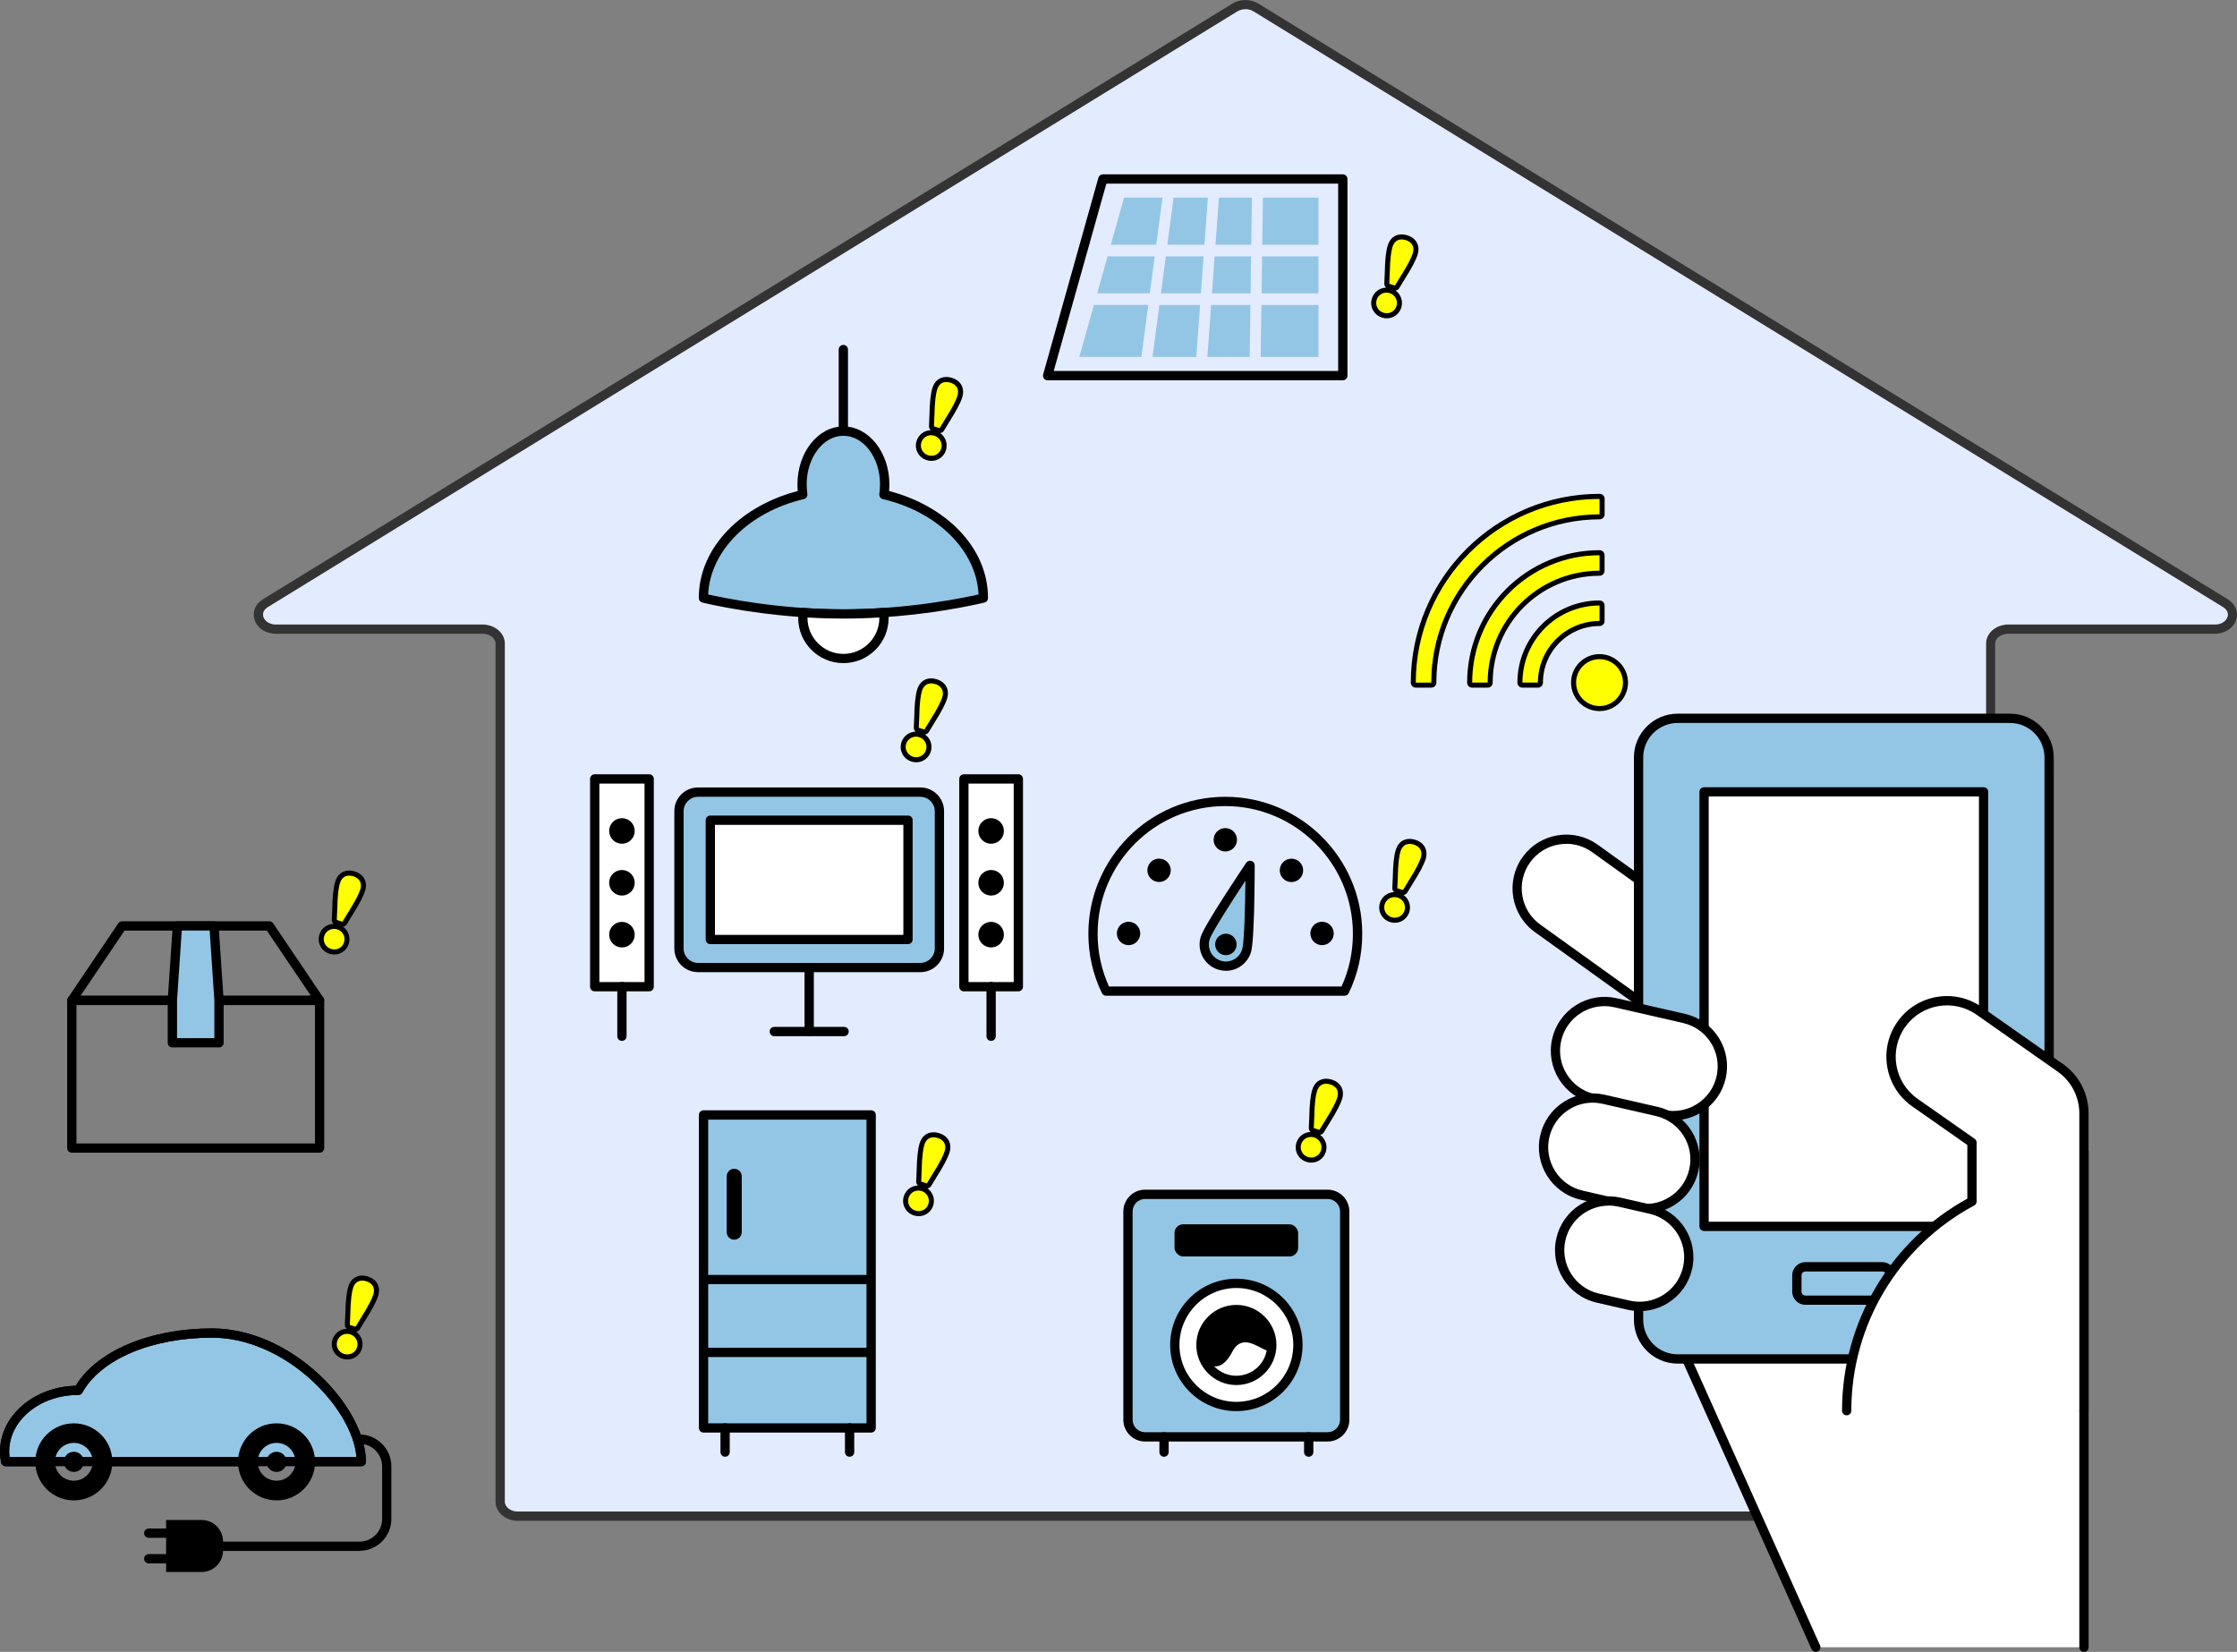 <?xml version="1.0" encoding="UTF-8"?>
<svg id="uuid-fbf20a63-6ed8-41ae-b545-abc3cf468485" data-name="レイヤー_2" xmlns="http://www.w3.org/2000/svg" width="390.29" height="288.17" viewBox="0 0 390.29 288.17">
  <rect x="0" y="0" width="390.29" height="288.17" fill="#808080" stroke="none"/>
  <g id="uuid-481080e9-f177-4184-af04-afb3ff351805" data-name="qestion">
    <g>
      <path d="M344.22,265.3H90.35c-2.14,0-3.89-1.49-3.89-3.33V112.27c0-.94-1.02-1.71-2.27-1.71h-36.03c-1.83,0-3.35-1.02-3.78-2.55-.38-1.34.2-2.68,1.51-3.48L215.01.63c1.36-.83,3.18-.83,4.54,0l169.11,103.9c1.31.81,1.89,2.14,1.51,3.48-.43,1.53-1.95,2.55-3.78,2.55h-36.03c-1.25,0-2.27.77-2.27,1.71v149.7c0,1.83-1.74,3.33-3.89,3.33ZM217.28,1.62c-.5,0-1,.13-1.42.39L46.75,105.91c-.69.42-.98,1.03-.8,1.66.19.68.96,1.37,2.22,1.37h36.03c2.14,0,3.89,1.49,3.89,3.33v149.7c0,.94,1.02,1.71,2.27,1.71h253.87c1.25,0,2.27-.77,2.27-1.71V112.27c0-1.84,1.74-3.33,3.89-3.33h36.03c1.27,0,2.03-.69,2.22-1.37.18-.64-.11-1.24-.8-1.66L218.71,2c-.42-.26-.92-.39-1.42-.39Z" fill="#333"/>
      <path d="M217.28,1.62c-.5,0-1,.13-1.42.39L46.75,105.91c-.69.42-.98,1.03-.8,1.66.19.68.96,1.37,2.22,1.37h36.03c2.14,0,3.89,1.49,3.89,3.33v149.7c0,.94,1.02,1.71,2.27,1.71h253.87c1.25,0,2.27-.77,2.27-1.71V112.27c0-1.84,1.74-3.33,3.89-3.33h36.03c1.27,0,2.03-.69,2.22-1.37.18-.64-.11-1.24-.8-1.66L218.71,2c-.42-.26-.92-.39-1.42-.39Z" fill="#e3ebff"/>
      <g>
        <path d="M234.28,66.34h-51.51c-.25,0-.49-.12-.64-.32-.15-.2-.2-.46-.13-.71l9.64-34.31c.1-.35.42-.59.78-.59h41.86c.45,0,.81.36.81.81v34.31c0,.45-.36.81-.81.81ZM183.84,64.72h49.63v-32.69h-40.44l-9.19,32.69Z"/>
        <g>
          <polygon points="220.23 42.69 230.03 42.69 230.03 34.48 220.34 34.48 220.23 42.69" fill="#93c6e4"/>
          <path d="M208.73,62.14l.65-8.94h-7.1l-1.2,9.07h7.66s0-.09,0-.13Z" fill="#93c6e4"/>
          <polygon points="218.28 44.72 211.92 44.72 211.45 51.17 218.19 51.17 218.28 44.72" fill="#93c6e4"/>
          <polygon points="220.11 51.17 230.03 51.17 230.03 44.72 220.2 44.72 220.11 51.17" fill="#93c6e4"/>
          <polygon points="201.46 44.72 193.24 44.72 191.43 51.17 200.61 51.17 201.46 44.72" fill="#93c6e4"/>
          <polygon points="210.14 42.69 210.74 34.48 204.76 34.48 203.67 42.69 210.14 42.69" fill="#93c6e4"/>
          <polygon points="209.52 51.17 209.99 44.72 203.4 44.72 202.55 51.17 209.52 51.17" fill="#93c6e4"/>
          <path d="M220.08,53.2l-.13,9.03s0,.03,0,.04h10.08v-9.07h-9.95Z" fill="#93c6e4"/>
          <polygon points="201.73 42.69 202.82 34.48 196.12 34.48 193.81 42.69 201.73 42.69" fill="#93c6e4"/>
          <path d="M199.16,62.07l1.18-8.88h-9.48l-2.55,9.07h10.84c0-.06,0-.13,0-.19Z" fill="#93c6e4"/>
          <polygon points="212.66 34.48 212.07 42.69 218.31 42.69 218.42 34.48 212.66 34.48" fill="#93c6e4"/>
          <path d="M218.03,62.2l.13-9h-6.85l-.66,9.07h7.39s0-.04,0-.07Z" fill="#93c6e4"/>
        </g>
      </g>
      <g>
        <g>
          <rect x="118.46" y="138.19" width="45.43" height="30.59" rx="3.32" ry="3.32" fill="#93c6e4"/>
          <path d="M160.58,169.59h-38.8c-2.28,0-4.13-1.85-4.13-4.13v-23.96c0-2.28,1.85-4.13,4.13-4.13h38.8c2.28,0,4.13,1.85,4.13,4.13v23.96c0,2.28-1.85,4.13-4.13,4.13ZM121.78,139c-1.38,0-2.51,1.13-2.51,2.51v23.96c0,1.38,1.13,2.51,2.51,2.51h38.8c1.38,0,2.51-1.13,2.51-2.51v-23.96c0-1.38-1.13-2.51-2.51-2.51h-38.8Z"/>
        </g>
        <g>
          <rect x="123.94" y="143.08" width="34.49" height="20.81" fill="#fff"/>
          <path d="M158.42,164.7h-34.49c-.45,0-.81-.36-.81-.81v-20.81c0-.45.36-.81.81-.81h34.49c.45,0,.81.36.81.81v20.81c0,.45-.36.81-.81.81ZM124.74,163.09h32.87v-19.19h-32.87v19.19Z"/>
        </g>
        <path d="M141.18,180.76c-.45,0-.81-.36-.81-.81v-10.72c0-.45.36-.81.81-.81s.81.36.81.81v10.72c0,.45-.36.81-.81.81Z"/>
        <path d="M147.27,180.76h-12.18c-.45,0-.81-.36-.81-.81s.36-.81.81-.81h12.18c.45,0,.81.36.81.81s-.36.81-.81.81Z"/>
        <g>
          <rect x="168.17" y="135.88" width="9.5" height="36.25" fill="#fff"/>
          <path d="M177.67,172.94h-9.5c-.45,0-.81-.36-.81-.81v-36.25c0-.45.36-.81.81-.81h9.5c.45,0,.81.36.81.81v36.25c0,.45-.36.81-.81.81ZM168.98,171.32h7.88v-34.63h-7.88v34.63Z"/>
        </g>
        <g>
          <circle cx="172.92" cy="144.96" r="2.23"/>
          <circle cx="172.92" cy="154" r="2.23"/>
          <circle cx="172.92" cy="163.05" r="2.23"/>
        </g>
        <path d="M172.92,181.58c-.45,0-.81-.36-.81-.81v-8.65c0-.45.36-.81.81-.81s.81.36.81.81v8.65c0,.45-.36.81-.81.81Z"/>
        <g>
          <rect x="103.76" y="135.88" width="9.5" height="36.25" fill="#fff"/>
          <path d="M113.26,172.94h-9.5c-.45,0-.81-.36-.81-.81v-36.25c0-.45.36-.81.81-.81h9.5c.45,0,.81.36.81.81v36.25c0,.45-.36.81-.81.81ZM104.57,171.32h7.88v-34.63h-7.88v34.63Z"/>
        </g>
        <g>
          <circle cx="108.51" cy="144.96" r="2.23"/>
          <circle cx="108.51" cy="154" r="2.23"/>
          <circle cx="108.51" cy="163.05" r="2.23"/>
        </g>
        <path d="M108.51,181.58c-.45,0-.81-.36-.81-.81v-8.65c0-.45.36-.81.81-.81s.81.36.81.81v8.65c0,.45-.36.81-.81.81Z"/>
      </g>
      <g>
        <g>
          <g>
            <rect x="122.75" y="194.5" width="29.24" height="54.6" fill="#93c6e4"/>
            <path d="M151.99,249.91h-29.24c-.45,0-.81-.36-.81-.81v-54.6c0-.45.36-.81.81-.81h29.24c.45,0,.81.36.81.81v54.6c0,.45-.36.81-.81.81ZM123.56,248.3h27.62v-52.98h-27.62v52.98Z"/>
          </g>
          <path d="M151.82,224.03h-28.2c-.45,0-.81-.36-.81-.81s.36-.81.81-.81h28.2c.45,0,.81.36.81.81s-.36.81-.81.81Z"/>
          <path d="M151.82,236.73h-28.2c-.45,0-.81-.36-.81-.81s.36-.81.81-.81h28.2c.45,0,.81.36.81.81s-.36.81-.81.81Z"/>
          <path d="M128.1,216.26h0c-.72,0-1.31-.58-1.31-1.31v-9.75c0-.72.58-1.31,1.31-1.31h0c.72,0,1.31.58,1.31,1.31v9.75c0,.72-.58,1.31-1.31,1.31Z"/>
        </g>
        <g>
          <path d="M126.51,254.13c-.45,0-.81-.36-.81-.81v-4.22c0-.45.36-.81.81-.81s.81.36.81.81v4.22c0,.45-.36.81-.81.81Z"/>
          <path d="M148.23,254.13c-.45,0-.81-.36-.81-.81v-4.22c0-.45.36-.81.81-.81s.81.36.81.81v4.22c0,.45-.36.81-.81.81Z"/>
        </g>
      </g>
      <g>
        <g>
          <rect x="196.8" y="208.35" width="37.82" height="42.31" rx="2.98" ry="2.98" fill="#93c6e4"/>
          <path d="M231.63,251.47h-31.85c-2.09,0-3.79-1.7-3.79-3.79v-36.35c0-2.09,1.7-3.79,3.79-3.79h31.85c2.09,0,3.79,1.7,3.79,3.79v36.35c0,2.09-1.7,3.79-3.79,3.79ZM199.78,209.16c-1.2,0-2.17.98-2.17,2.17v36.35c0,1.2.98,2.17,2.17,2.17h31.85c1.2,0,2.17-.98,2.17-2.17v-36.35c0-1.2-.98-2.17-2.17-2.17h-31.85Z"/>
        </g>
        <g>
          <path d="M228.33,254.13c-.45,0-.81-.36-.81-.81v-2.66c0-.45.36-.81.81-.81s.81.36.81.81v2.66c0,.45-.36.81-.81.81Z"/>
          <path d="M203.09,254.13c-.45,0-.81-.36-.81-.81v-2.66c0-.45.36-.81.81-.81s.81.36.81.81v2.66c0,.45-.36.81-.81.81Z"/>
        </g>
        <rect x="204.92" y="213.58" width="21.57" height="5.61" rx="1.51" ry="1.51"/>
        <g>
          <circle cx="215.71" cy="234.62" r="10.74" fill="#fff"/>
          <path d="M215.71,246.17c-6.37,0-11.55-5.18-11.55-11.55s5.18-11.55,11.55-11.55,11.55,5.18,11.55,11.55-5.18,11.55-11.55,11.55ZM215.71,224.69c-5.48,0-9.93,4.45-9.93,9.93s4.45,9.93,9.93,9.93,9.93-4.45,9.93-9.93-4.45-9.93-9.93-9.93Z"/>
        </g>
        <path d="M215.71,241.62c-3.86,0-6.99-3.14-6.99-6.99s3.14-6.99,6.99-6.99,6.99,3.14,6.99,6.99-3.14,6.99-6.99,6.99ZM215.71,229.24c-2.96,0-5.38,2.41-5.38,5.38s2.41,5.38,5.38,5.38,5.38-2.41,5.38-5.38-2.41-5.38-5.38-5.38Z"/>
        <path d="M221.89,234.62c0,3.42-4.52-3.4-6.9,1.21-2.36,4.58-5.47,2.2-5.47-1.21s2.77-6.19,6.19-6.19,6.19,2.77,6.19,6.19Z"/>
      </g>
      <g>
        <path d="M55.76,201.09H12.53c-.45,0-.81-.36-.81-.81v-25.76c0-.45.36-.81.81-.81h43.23c.45,0,.81.36.81.81v25.76c0,.45-.36.81-.81.81ZM13.34,199.47h41.61v-24.14H13.34v24.14Z"/>
        <path d="M55.76,175.33H12.53c-.3,0-.57-.17-.71-.43-.14-.26-.12-.58.04-.83l8.77-12.99c.15-.22.4-.36.67-.36h25.69c.27,0,.52.13.67.36l8.77,12.99c.17.25.18.57.04.83-.14.26-.42.43-.71.43ZM14.05,173.71h40.19l-7.68-11.37h-24.83l-7.68,11.37Z"/>
        <g>
          <polygon points="37.33 161.53 30.95 161.53 30.07 174.52 30.07 181.91 38.21 181.91 38.21 174.52 37.33 161.53" fill="#93c6e4"/>
          <path d="M38.21,182.72h-8.14c-.45,0-.81-.36-.81-.81v-7.39s0-.04,0-.05l.88-12.99c.03-.42.38-.75.81-.75h6.38c.43,0,.78.33.81.75l.88,12.99s0,.04,0,.05v7.39c0,.45-.36.81-.81.81ZM30.88,181.1h6.52v-6.56l-.82-12.21h-4.87l-.82,12.21v6.56Z"/>
        </g>
      </g>
      <g>
        <g>
          <path d="M154.22,86.28c.09-.58.13-1.17.13-1.78,0-5.13-3.23-9.29-7.21-9.29s-7.21,4.16-7.21,9.29c0,.61.05,1.2.13,1.78-10.03,2.35-17.33,9.54-17.33,18.06,0,0,10.93,2.77,24.41,2.77s24.41-2.77,24.41-2.77c0-8.52-7.3-15.71-17.33-18.06Z" fill="#93c6e4"/>
          <path d="M147.14,107.91c-13.43,0-24.5-2.77-24.61-2.8-.36-.09-.61-.41-.61-.78,0-4.35,1.78-8.46,5.14-11.91,3.06-3.14,7.34-5.52,12.12-6.76-.04-.39-.05-.78-.05-1.17,0-5.57,3.6-10.1,8.02-10.1s8.02,4.53,8.02,10.1c0,.39-.02.78-.05,1.17,4.78,1.24,9.06,3.63,12.12,6.76,3.36,3.44,5.14,7.56,5.14,11.91,0,.37-.25.69-.61.78-.11.03-11.18,2.8-24.61,2.8ZM123.55,103.7c2.5.57,12.17,2.6,23.59,2.6s21.09-2.03,23.59-2.6c-.36-7.61-7.12-14.39-16.69-16.63-.41-.1-.68-.49-.62-.91.08-.55.12-1.11.12-1.66,0-4.68-2.87-8.48-6.4-8.48s-6.4,3.81-6.4,8.48c0,.55.04,1.11.12,1.66.06.42-.21.81-.62.91-9.57,2.24-16.33,9.02-16.69,16.63ZM171.55,104.33h0,0Z"/>
        </g>
        <path d="M147.14,76.01c-.45,0-.81-.36-.81-.81v-14.22c0-.45.36-.81.81-.81s.81.36.81.81v14.22c0,.45-.36.81-.81.81Z"/>
        <g>
          <path d="M147.14,107.11c-2.44,0-4.79-.09-7.01-.24-.04.31-.07.62-.07.93,0,3.91,3.17,7.07,7.07,7.07s7.07-3.17,7.07-7.07c0-.32-.03-.63-.07-.93-2.22.15-4.57.24-7.01.24Z" fill="#fff"/>
          <path d="M147.14,115.68c-4.35,0-7.88-3.54-7.88-7.88,0-.32.02-.65.08-1.04.06-.42.43-.73.86-.7,2.36.16,4.7.24,6.95.24s4.59-.08,6.95-.24c.42-.03.8.28.86.7.05.39.08.72.08,1.04,0,4.35-3.54,7.88-7.88,7.88ZM140.88,107.72s0,.05,0,.08c0,3.45,2.81,6.27,6.27,6.27s6.27-2.81,6.27-6.27c0-.03,0-.05,0-.08-2.13.13-4.23.19-6.26.19s-4.14-.06-6.26-.19Z"/>
        </g>
      </g>
      <g>
        <path d="M234.58,173.71h-41.6c-.31,0-.59-.18-.73-.46-1.56-3.24-2.36-6.73-2.36-10.36,0-13.17,10.72-23.89,23.89-23.89s23.89,10.72,23.89,23.89c0,3.63-.79,7.11-2.36,10.36-.13.28-.42.46-.73.46ZM193.49,172.09h40.57c1.32-2.89,1.98-5.99,1.98-9.2,0-12.28-9.99-22.27-22.27-22.27s-22.27,9.99-22.27,22.27c0,3.21.67,6.31,1.98,9.2Z"/>
        <circle cx="213.78" cy="146.5" r="2.04"/>
        <g>
          <circle cx="202.23" cy="151.83" r="2.04" transform="translate(8 313.77) rotate(-76.72)"/>
          <circle cx="225.32" cy="151.83" r="2.04" transform="translate(-40.95 97.79) rotate(-22.5)"/>
        </g>
        <g>
          <circle cx="196.9" cy="162.84" r="2.04"/>
          <circle cx="230.66" cy="162.84" r="2.04"/>
        </g>
        <g>
          <g>
            <path d="M217.49,165.86c-.61,2-2.72,3.12-4.72,2.51-2-.61-3.12-2.72-2.51-4.72.61-2,7.84-12.7,7.84-12.7,0,0,0,12.92-.62,14.92Z" fill="#93c6e4"/>
            <path d="M213.89,169.35c-.45,0-.9-.07-1.35-.2-1.17-.36-2.13-1.15-2.71-2.23-.57-1.08-.69-2.32-.34-3.49.63-2.05,7.2-11.81,7.94-12.92.2-.29.57-.42.91-.32.34.1.57.42.57.77,0,1.33-.02,13.1-.65,15.15h0c-.36,1.17-1.15,2.13-2.23,2.71-.67.36-1.41.54-2.15.54ZM217.29,153.63c-2.71,4.1-5.89,9.1-6.25,10.26-.48,1.57.4,3.23,1.97,3.71.76.23,1.56.16,2.26-.22.7-.37,1.21-.99,1.45-1.75.35-1.16.52-7.08.57-11.99ZM217.49,165.86h0,0Z"/>
          </g>
          <path d="M215.67,165.31c-.3.99-1.35,1.54-2.34,1.24-.99-.3-1.54-1.35-1.24-2.34.3-.99,1.35-1.54,2.34-1.24.99.3,1.54,1.35,1.24,2.34Z"/>
        </g>
      </g>
      <g>
        <g>
          <path d="M54.3,254.97h8.74c0-8.98-12.36-22.43-26.02-22.43-10.8,0-19.98,3.92-23.35,10-.02,0-.04,0-.06,0-7.07,0-12.8,4.78-12.8,10.67,0,.6.06,1.19.18,1.76h53.31Z" fill="#93c6e4"/>
          <path d="M63.03,255.78H.99c-.39,0-.72-.27-.79-.65-.13-.64-.19-1.29-.19-1.92,0-6.22,5.89-11.29,13.2-11.47,3.68-6.09,12.95-10,23.81-10,6.39,0,13.2,2.94,18.68,8.07,5.02,4.7,8.14,10.51,8.14,15.17,0,.45-.36.81-.81.81ZM1.68,254.16h60.52c-.34-4.09-3.19-9.06-7.6-13.18-5.19-4.85-11.59-7.63-17.58-7.63-10.52,0-19.41,3.76-22.64,9.58-.14.26-.41.42-.71.42h-.06c-6.62,0-12,4.42-12,9.86,0,.32.02.63.06.96Z"/>
        </g>
        <path d="M63.03,255.78h-8.74c-.45,0-.81-.36-.81-.81s.36-.81.81-.81h7.89c-.34-4.09-3.19-9.06-7.6-13.18-5.19-4.85-11.59-7.63-17.58-7.63-10.52,0-19.41,3.76-22.64,9.58-.14.26-.41.42-.71.42h-.06c-6.62,0-12,4.42-12,9.86,0,.32.02.63.06.96h5.74c.45,0,.81.36.81.81s-.36.81-.81.81H.99c-.39,0-.72-.27-.79-.65-.13-.64-.19-1.29-.19-1.92,0-6.22,5.89-11.29,13.2-11.47,3.68-6.09,12.95-10,23.81-10,6.39,0,13.2,2.94,18.68,8.07,5.02,4.7,8.14,10.51,8.14,15.17,0,.45-.36.81-.81.81Z"/>
        <path d="M42.83,255.78h-24.41c-.45,0-.81-.36-.81-.81s.36-.81.81-.81h24.41c.45,0,.81.36.81.81s-.36.81-.81.81Z"/>
        <path d="M12.88,248.3c-3.71,0-6.72,3.01-6.72,6.72s3.01,6.72,6.72,6.72,6.72-3.01,6.72-6.72-3.01-6.72-6.72-6.72ZM12.88,258.31c-1.82,0-3.3-1.48-3.3-3.3s1.48-3.3,3.3-3.3,3.3,1.48,3.3,3.3-1.48,3.3-3.3,3.3Z"/>
        <path d="M14.64,255.02c0,.97-.79,1.76-1.76,1.76s-1.76-.79-1.76-1.76.79-1.76,1.76-1.76,1.76.79,1.76,1.76Z"/>
        <path d="M48.25,248.3c-3.71,0-6.72,3.01-6.72,6.72s3.01,6.72,6.72,6.72,6.72-3.01,6.72-6.72-3.01-6.72-6.72-6.72ZM48.25,258.31c-1.82,0-3.3-1.48-3.3-3.3s1.48-3.3,3.3-3.3,3.3,1.48,3.3,3.3-1.48,3.3-3.3,3.3Z"/>
        <path d="M50.01,255.02c0,.97-.79,1.76-1.76,1.76s-1.76-.79-1.76-1.76.79-1.76,1.76-1.76,1.76.79,1.76,1.76Z"/>
        <path d="M62.71,270.56h-24.02c-.45,0-.81-.36-.81-.81s.36-.81.81-.81h24.02c2.18,0,3.96-1.77,3.96-3.96v-9.16c0-2.18-1.77-3.96-3.96-3.96-.45,0-.81-.36-.81-.81s.36-.81.81-.81c3.07,0,5.57,2.5,5.57,5.57v9.16c0,3.07-2.5,5.57-5.57,5.57Z"/>
        <g>
          <path d="M28.98,265.16h6.21c2.05,0,3.72,1.67,3.72,3.72v1.62c0,2.06-1.67,3.73-3.73,3.73h-6.2v-9.07h0Z"/>
          <g>
            <path d="M30.07,268.27h-4.12c-.45,0-.81-.36-.81-.81s.36-.81.81-.81h4.12c.45,0,.81.36.81.81s-.36.81-.81.81Z"/>
            <path d="M30.07,272.73h-4.12c-.45,0-.81-.36-.81-.81s.36-.81.81-.81h4.12c.45,0,.81.36.81.81s-.36.81-.81.81Z"/>
          </g>
        </g>
      </g>
      <g>
        <path d="M162.51,79.95c-.23,0-.46-.03-.68-.1-1.21-.37-1.87-1.59-1.51-2.78.29-.95,1.15-1.59,2.14-1.59.22,0,.45.03.67.1,1.19.36,1.86,1.62,1.5,2.8-.29.94-1.14,1.57-2.12,1.57ZM163.94,75.11s-.08,0-.13-.02l-.99-.3c-.19-.06-.32-.24-.31-.44l.08-1.92c.04-2.12.2-3.67.49-4.61.32-1.04,1.05-1.63,2.02-1.63.26,0,.54.04.83.13,1.35.41,1.94,1.5,1.53,2.84-.28.91-1,2.29-2.16,4.11l-.99,1.63c-.08.13-.23.21-.38.21Z" fill="#ff0"/>
        <path d="M165.11,66.64c.22,0,.46.04.7.11,1.07.33,1.59,1.14,1.24,2.29-.2.67-.77,1.89-2.11,4l-1,1.64-.99-.3.08-1.92c.05-2.52.26-3.82.47-4.5.27-.89.85-1.32,1.6-1.32M162.46,75.92c.18,0,.36.03.54.08.97.3,1.5,1.3,1.21,2.25-.23.77-.93,1.26-1.7,1.26-.18,0-.36-.03-.55-.08-.97-.29-1.5-1.28-1.22-2.23.24-.78.94-1.28,1.72-1.28M165.11,65.76h0c-1.18,0-2.07.71-2.44,1.95-.3.97-.47,2.57-.51,4.74l-.08,1.89c-.01.28.11.54.31.71-1.15.03-2.14.79-2.48,1.9-.21.69-.14,1.41.2,2.04.34.62.91,1.08,1.6,1.29.26.08.53.12.8.12,1.18,0,2.2-.76,2.54-1.89.34-1.13-.1-2.31-1.01-2.96.26-.03.51-.18.65-.42l1-1.64c1.17-1.84,1.91-3.26,2.2-4.2.3-1,.08-1.71-.16-2.14-.33-.58-.91-1.01-1.66-1.24-.33-.1-.65-.15-.96-.15h0Z"/>
      </g>
      <g>
        <path d="M241.94,55.08c-.23,0-.45-.03-.68-.1-1.21-.37-1.87-1.59-1.51-2.78.29-.95,1.15-1.59,2.14-1.59.22,0,.45.03.67.1,1.19.36,1.86,1.62,1.5,2.8-.29.94-1.14,1.57-2.12,1.57ZM243.38,50.24s-.08,0-.13-.02l-.99-.3c-.19-.06-.32-.24-.31-.44l.08-1.92c.04-2.12.21-3.67.49-4.61.32-1.04,1.05-1.63,2.02-1.63.26,0,.54.04.83.13,1.35.41,1.94,1.5,1.53,2.84-.28.91-1,2.29-2.16,4.11l-.99,1.63c-.08.13-.23.21-.38.21Z" fill="#ff0"/>
        <path d="M244.55,41.77c.22,0,.46.04.7.11,1.07.33,1.59,1.14,1.24,2.29-.2.67-.77,1.89-2.11,4l-1,1.64-.99-.3.08-1.92c.05-2.52.26-3.82.47-4.5.27-.89.85-1.32,1.6-1.32M241.9,51.05c.18,0,.36.03.54.08.97.3,1.5,1.3,1.21,2.25-.23.77-.93,1.26-1.7,1.26-.18,0-.36-.03-.55-.08-.97-.29-1.5-1.28-1.22-2.23.24-.78.94-1.28,1.72-1.28M244.55,40.89h0c-1.18,0-2.07.71-2.44,1.95-.3.97-.47,2.57-.51,4.74l-.08,1.89c-.01.28.11.54.31.71-1.15.03-2.14.79-2.48,1.9-.21.69-.14,1.41.2,2.04.34.62.91,1.08,1.6,1.29.26.08.53.12.8.12,1.18,0,2.2-.76,2.54-1.89.34-1.13-.1-2.31-1.01-2.96.26-.03.51-.18.65-.42l1-1.64c1.17-1.84,1.91-3.26,2.2-4.2.3-1,.08-1.71-.16-2.14-.33-.58-.91-1.01-1.66-1.24-.33-.1-.65-.15-.96-.15h0Z"/>
      </g>
      <g>
        <path d="M243.34,160.54c-.23,0-.45-.03-.68-.1-1.21-.37-1.87-1.59-1.51-2.78.29-.95,1.15-1.59,2.14-1.59.22,0,.45.03.67.1,1.19.36,1.86,1.62,1.5,2.8-.29.94-1.14,1.57-2.12,1.57ZM244.78,155.7s-.09,0-.13-.02l-.99-.3c-.19-.06-.32-.24-.31-.44l.08-1.92c.04-2.12.21-3.67.49-4.61.32-1.04,1.05-1.64,2.02-1.64.26,0,.54.04.83.13,1.35.41,1.94,1.5,1.53,2.84-.28.91-1,2.29-2.16,4.11l-.99,1.63c-.08.13-.23.21-.38.21Z" fill="#ff0"/>
        <path d="M245.95,147.22c.22,0,.46.04.7.11,1.07.33,1.59,1.14,1.24,2.29-.2.67-.77,1.89-2.11,4l-1,1.64-.99-.3.08-1.92c.05-2.52.26-3.82.47-4.5.27-.89.85-1.32,1.6-1.32M243.3,156.5c.18,0,.36.03.54.08.97.3,1.5,1.3,1.21,2.25-.23.77-.93,1.26-1.7,1.26-.18,0-.36-.03-.55-.08-.97-.3-1.5-1.28-1.22-2.23.24-.78.94-1.28,1.72-1.28M245.95,146.34h0c-1.18,0-2.07.71-2.44,1.95-.3.97-.47,2.57-.51,4.74l-.08,1.89c-.01.28.11.54.31.71-1.15.03-2.14.79-2.48,1.9-.43,1.43.36,2.89,1.8,3.33.26.08.53.12.8.12,1.18,0,2.2-.76,2.54-1.89.34-1.13-.1-2.31-1.01-2.96.26-.03.51-.18.65-.42l1-1.64c1.17-1.84,1.92-3.26,2.2-4.2.48-1.57-.24-2.9-1.83-3.38-.33-.1-.65-.15-.96-.15h0Z"/>
      </g>
      <g>
        <path d="M159.86,132.54c-.23,0-.45-.03-.68-.1-1.21-.37-1.87-1.59-1.51-2.78.29-.95,1.15-1.59,2.14-1.59.22,0,.45.03.67.1.58.18,1.06.56,1.34,1.09.28.53.34,1.13.16,1.71-.29.94-1.14,1.57-2.12,1.57ZM161.3,127.7s-.09,0-.13-.02l-.99-.3c-.19-.06-.32-.24-.31-.44l.08-1.92c.04-2.12.2-3.67.49-4.61.32-1.04,1.05-1.64,2.02-1.64.26,0,.54.04.83.13.65.2,1.13.56,1.41,1.04.29.5.33,1.13.12,1.8-.27.9-1,2.28-2.16,4.11l-.99,1.63c-.08.13-.23.21-.38.21Z" fill="#ff0"/>
        <path d="M162.46,119.22c.22,0,.46.04.7.11,1.07.33,1.59,1.14,1.24,2.29-.2.67-.77,1.89-2.11,4l-1,1.64-.99-.3.08-1.92c.05-2.52.26-3.82.47-4.5.27-.89.85-1.32,1.6-1.32M159.81,128.51c.18,0,.36.03.54.08.97.29,1.5,1.3,1.21,2.25-.23.77-.93,1.26-1.7,1.26-.18,0-.36-.03-.55-.08-.97-.3-1.5-1.28-1.22-2.23.24-.78.94-1.28,1.72-1.28M162.46,118.34h0c-1.18,0-2.07.71-2.44,1.95-.3.97-.47,2.57-.51,4.74l-.08,1.89c-.01.28.11.54.31.71-1.15.03-2.14.79-2.48,1.9-.43,1.43.36,2.89,1.8,3.33.26.08.53.12.8.12,1.18,0,2.2-.76,2.54-1.89.21-.69.14-1.41-.2-2.04-.2-.37-.47-.68-.81-.92.26-.03.5-.18.65-.42l1-1.64c1.17-1.84,1.91-3.26,2.2-4.2.48-1.57-.24-2.9-1.83-3.38-.33-.1-.65-.15-.96-.15h0Z"/>
      </g>
      <g>
        <path d="M160.27,211.72c-.23,0-.45-.03-.68-.1-.58-.18-1.06-.56-1.34-1.08-.28-.52-.34-1.13-.17-1.7.29-.95,1.15-1.59,2.14-1.59.22,0,.45.03.67.1.58.18,1.06.56,1.34,1.09.28.53.34,1.13.17,1.71-.29.94-1.14,1.57-2.12,1.57ZM161.71,206.88s-.09,0-.13-.02l-.99-.3c-.19-.06-.32-.24-.31-.44l.08-1.92c.04-2.12.2-3.67.49-4.61.32-1.04,1.05-1.63,2.02-1.63.26,0,.54.04.83.13.65.2,1.13.56,1.41,1.04.29.5.33,1.13.12,1.8-.28.91-1,2.29-2.16,4.11l-.99,1.63c-.08.13-.23.21-.38.21Z" fill="#ff0"/>
        <path d="M162.88,198.4c.22,0,.46.04.7.11,1.07.33,1.59,1.14,1.24,2.29-.2.67-.77,1.89-2.11,4l-1,1.64-.99-.3.08-1.92c.05-2.52.26-3.82.47-4.5.27-.89.85-1.32,1.6-1.32M160.23,207.69c.18,0,.36.03.54.08.97.29,1.5,1.3,1.21,2.25-.23.77-.93,1.26-1.7,1.26-.18,0-.36-.03-.55-.08-.97-.3-1.5-1.28-1.22-2.23.24-.78.94-1.28,1.72-1.28M162.88,197.52h0c-1.18,0-2.07.71-2.44,1.95-.3.97-.47,2.57-.51,4.74l-.08,1.89c-.01.28.11.54.31.71-1.15.03-2.14.79-2.48,1.9-.43,1.43.36,2.89,1.8,3.33.26.08.53.12.8.12,1.18,0,2.2-.76,2.54-1.89.21-.69.14-1.41-.2-2.04-.2-.37-.47-.68-.81-.92.26-.03.5-.18.65-.42l1-1.64c1.17-1.84,1.91-3.26,2.2-4.2.3-1,.08-1.71-.16-2.14-.33-.58-.91-1.01-1.66-1.24-.33-.1-.65-.15-.96-.15h0Z"/>
      </g>
      <g>
        <path d="M228.78,202.37c-.23,0-.45-.03-.68-.1-.58-.18-1.06-.56-1.34-1.08-.28-.52-.34-1.13-.17-1.7.29-.95,1.15-1.59,2.14-1.59.22,0,.45.03.67.1.58.18,1.06.56,1.34,1.09.28.53.34,1.13.16,1.71-.29.94-1.14,1.57-2.12,1.57ZM230.22,197.53s-.09,0-.13-.02l-.99-.3c-.19-.06-.32-.24-.31-.44l.08-1.92c.04-2.12.2-3.67.49-4.61.32-1.04,1.05-1.64,2.02-1.64.26,0,.54.04.83.13.65.2,1.13.56,1.41,1.04.29.5.33,1.13.12,1.8-.27.9-1,2.28-2.16,4.11l-.99,1.63c-.08.13-.23.21-.38.21Z" fill="#ff0"/>
        <path d="M231.38,189.06c.22,0,.46.04.7.11,1.07.33,1.59,1.14,1.24,2.29-.2.67-.77,1.89-2.11,4l-1,1.64-.99-.3.08-1.92c.05-2.52.26-3.82.47-4.5.27-.89.85-1.32,1.6-1.32M228.73,198.34c.18,0,.36.03.54.08.97.3,1.5,1.3,1.21,2.25-.23.77-.93,1.26-1.7,1.26-.18,0-.36-.03-.55-.08-.97-.29-1.5-1.28-1.22-2.23.24-.78.94-1.28,1.72-1.28M231.38,188.18h0c-1.18,0-2.07.71-2.44,1.95-.3.97-.47,2.57-.51,4.74l-.08,1.89c-.01.28.11.54.31.71-1.15.03-2.14.79-2.48,1.9-.43,1.43.36,2.89,1.8,3.33.26.08.53.12.8.12,1.18,0,2.2-.76,2.54-1.89.34-1.13-.1-2.31-1.01-2.96.26-.03.51-.18.65-.42l1-1.64c1.17-1.84,1.91-3.26,2.2-4.2.48-1.57-.24-2.9-1.83-3.38-.33-.1-.65-.15-.96-.15h0Z"/>
      </g>
      <g>
        <path d="M58.32,166.07c-.23,0-.45-.03-.68-.1-1.21-.37-1.87-1.59-1.51-2.78.29-.95,1.15-1.59,2.14-1.59.22,0,.45.03.67.1.58.18,1.06.56,1.34,1.09.28.53.34,1.13.16,1.71-.29.94-1.14,1.57-2.12,1.57ZM59.76,161.23s-.09,0-.13-.02l-.99-.3c-.19-.06-.32-.24-.31-.44l.08-1.92c.04-2.12.2-3.67.49-4.61.32-1.04,1.05-1.64,2.02-1.64.26,0,.54.04.83.13,1.35.41,1.94,1.5,1.53,2.84-.27.9-1,2.28-2.16,4.11l-.99,1.63c-.08.13-.23.21-.38.21Z" fill="#ff0"/>
        <path d="M60.92,152.75c.22,0,.46.04.7.11,1.07.33,1.59,1.14,1.24,2.29-.2.67-.77,1.89-2.11,4l-1,1.64-.99-.3.08-1.92c.05-2.52.26-3.82.47-4.5.27-.89.85-1.32,1.6-1.32M58.28,162.04c.18,0,.36.03.54.08.97.3,1.5,1.3,1.21,2.25-.23.77-.93,1.26-1.7,1.26-.18,0-.36-.03-.55-.08-.97-.3-1.5-1.28-1.22-2.23.24-.78.94-1.28,1.72-1.28M60.92,151.87h0c-1.18,0-2.07.71-2.44,1.95-.3.97-.47,2.57-.51,4.74l-.08,1.89c-.01.28.11.54.31.71-1.15.03-2.14.79-2.48,1.9-.43,1.43.36,2.89,1.8,3.33.26.08.53.12.8.12,1.18,0,2.2-.76,2.54-1.89.34-1.13-.1-2.31-1.01-2.96.26-.03.51-.18.65-.42l1-1.64c1.17-1.84,1.91-3.26,2.2-4.2.48-1.57-.24-2.9-1.83-3.38-.33-.1-.65-.15-.96-.15h0Z"/>
      </g>
      <g>
        <path d="M60.59,236.72c-.23,0-.45-.03-.68-.1-.58-.18-1.06-.56-1.34-1.08-.28-.52-.34-1.13-.17-1.7.29-.95,1.15-1.59,2.14-1.59.22,0,.45.03.67.1,1.19.36,1.86,1.62,1.5,2.8-.29.94-1.14,1.57-2.12,1.57ZM62.03,231.88s-.08,0-.13-.02l-.99-.3c-.19-.06-.32-.24-.31-.44l.08-1.92c.04-2.12.21-3.67.49-4.61.32-1.04,1.05-1.63,2.02-1.63.26,0,.54.04.83.13,1.35.41,1.94,1.5,1.53,2.84-.27.9-1,2.28-2.16,4.11l-.99,1.63c-.08.13-.23.21-.38.21Z" fill="#ff0"/>
        <path d="M63.2,223.4c.22,0,.46.04.7.11,1.07.33,1.59,1.14,1.24,2.29-.2.67-.77,1.89-2.11,4l-1,1.64-.99-.3.08-1.92c.05-2.52.26-3.82.47-4.5.27-.89.85-1.32,1.6-1.32M60.55,232.69c.18,0,.36.03.54.08.97.3,1.5,1.3,1.21,2.25-.23.77-.93,1.26-1.7,1.26-.18,0-.36-.03-.55-.08-.97-.29-1.5-1.28-1.22-2.23.24-.78.94-1.28,1.72-1.28M63.2,222.52h0c-1.18,0-2.07.71-2.44,1.95-.3.97-.47,2.57-.51,4.74l-.08,1.89c-.01.28.11.54.31.71-1.15.03-2.14.79-2.48,1.9-.21.69-.14,1.41.2,2.04.34.62.91,1.08,1.6,1.29.26.08.53.12.8.12,1.18,0,2.2-.76,2.54-1.89.34-1.13-.1-2.31-1.01-2.96.26-.03.51-.18.65-.42l1-1.64c1.17-1.84,1.91-3.26,2.2-4.2.3-1,.08-1.71-.16-2.14-.33-.58-.91-1.01-1.66-1.24-.33-.1-.65-.15-.96-.15h0Z"/>
      </g>
      <g>
        <path d="M314.78,194.11l8.83-12.3c.32-.45.22-1.08-.23-1.4l-45.11-32.39c-3.85-2.76-9.21-1.88-11.97,1.97h0c-2.76,3.85-1.88,9.21,1.97,11.97l45.11,32.39c.45.32,1.08.22,1.4-.23Z" fill="#fff"/>
        <path d="M313.96,195.34c-.38,0-.74-.12-1.05-.34l-45.11-32.39c-4.21-3.02-5.17-8.9-2.15-13.1,1.46-2.04,3.63-3.38,6.11-3.79,2.47-.41,4.96.18,7,1.64l45.11,32.39c.39.28.65.7.73,1.18.08.48-.03.96-.32,1.35l-8.83,12.3c-.28.39-.7.65-1.18.73-.1.02-.2.02-.3.02ZM273.28,147.21c-.42,0-.85.03-1.28.1-2.05.34-3.84,1.45-5.05,3.14-2.5,3.48-1.7,8.35,1.78,10.84l45.11,32.39c.05.04.11.04.15.03.04,0,.09-.02.13-.08h0s8.83-12.3,8.83-12.3c.06-.09.04-.21-.05-.28l-45.11-32.39c-1.34-.96-2.9-1.46-4.52-1.46Z"/>
      </g>
      <polygon points="316.8 287.36 363.59 287.36 363.59 200.75 293.06 200.78 293.06 234.39 316.8 287.36" fill="#fff"/>
      <path d="M316.8,288.17c-.31,0-.6-.18-.74-.48l-23.74-52.97c-.05-.1-.07-.22-.07-.33v-33.61c0-.45.36-.81.81-.81l70.53-.02h0c.21,0,.42.09.57.24.15.15.24.36.24.57v86.61c0,.45-.36.81-.81.81h0c-.45,0-.81-.36-.81-.81v-85.8s-68.91.02-68.91.02v32.63l23.67,52.81c.18.41,0,.89-.41,1.07-.11.05-.22.07-.33.07Z"/>
      <g>
        <g>
          <rect x="285.88" y="125.31" width="71.62" height="111.75" rx="6.83" ry="6.83" fill="#93c6e4"/>
          <path d="M350.68,237.88h-57.97c-4.21,0-7.64-3.43-7.64-7.64v-98.1c0-4.21,3.43-7.64,7.64-7.64h57.97c4.21,0,7.64,3.43,7.64,7.64v98.1c0,4.21-3.43,7.64-7.64,7.64ZM292.71,126.12c-3.32,0-6.02,2.7-6.02,6.02v98.1c0,3.32,2.7,6.02,6.02,6.02h57.97c3.32,0,6.02-2.7,6.02-6.02v-98.1c0-3.32-2.7-6.02-6.02-6.02h-57.97Z"/>
        </g>
        <g>
          <rect x="297.31" y="138.13" width="48.77" height="75.8" fill="#fff"/>
          <path d="M346.08,214.75h-48.77c-.45,0-.81-.36-.81-.81v-75.8c0-.45.36-.81.81-.81h48.77c.45,0,.81.36.81.81v75.8c0,.45-.36.81-.81.81ZM298.12,213.13h47.15v-74.19h-47.15v74.19Z"/>
        </g>
      </g>
      <g>
        <path d="M300.28,187.95h0c1.06-4.62-1.83-9.22-6.44-10.28l-11.96-2.74c-4.62-1.06-9.22,1.83-10.28,6.44h0c-1.06,4.62,1.83,9.22,6.44,10.28l11.96,2.74c4.62,1.06,9.22-1.83,10.28-6.44Z" fill="#fff"/>
        <path d="M291.94,195.43c-.7,0-1.41-.08-2.12-.24l-11.96-2.74c-5.05-1.16-8.21-6.2-7.05-11.25.56-2.44,2.04-4.52,4.16-5.86,2.12-1.33,4.64-1.76,7.09-1.2l11.96,2.74c2.44.56,4.52,2.04,5.86,4.16,1.33,2.12,1.76,4.64,1.2,7.09-.56,2.44-2.04,4.52-4.16,5.86-1.51.95-3.23,1.44-4.97,1.44ZM279.94,175.52c-1.44,0-2.86.4-4.11,1.19-1.76,1.1-2.98,2.82-3.45,4.85-.96,4.18,1.66,8.35,5.84,9.31l11.96,2.74c2.02.46,4.11.11,5.86-.99,1.76-1.1,2.98-2.82,3.45-4.85h0c.46-2.02.11-4.11-.99-5.86-1.1-1.76-2.82-2.98-4.85-3.45l-11.96-2.74c-.58-.13-1.17-.2-1.75-.2Z"/>
      </g>
      <g>
        <path d="M295.51,204.17h0c1.06-4.62-1.83-9.22-6.44-10.28l-9.26-2.12c-4.62-1.06-9.22,1.83-10.28,6.44h0c-1.06,4.62,1.83,9.22,6.44,10.28l9.26,2.12c4.62,1.06,9.22-1.83,10.28-6.44Z" fill="#fff"/>
        <path d="M287.16,211.65c-.7,0-1.41-.08-2.12-.24l-9.26-2.12c-5.05-1.16-8.21-6.2-7.05-11.25.56-2.44,2.04-4.52,4.16-5.86,2.12-1.33,4.64-1.76,7.09-1.2l9.26,2.12c2.44.56,4.52,2.04,5.86,4.16,1.33,2.12,1.76,4.64,1.2,7.09-.56,2.44-2.04,4.52-4.16,5.86-1.51.95-3.23,1.44-4.97,1.44ZM277.87,192.36c-1.44,0-2.86.4-4.11,1.19-1.76,1.1-2.98,2.82-3.45,4.85-.96,4.18,1.66,8.35,5.84,9.31l9.26,2.12c2.02.46,4.11.11,5.86-.99,1.76-1.1,2.98-2.82,3.45-4.85s.11-4.11-.99-5.86c-1.1-1.76-2.82-2.98-4.85-3.45l-9.26-2.12c-.58-.13-1.17-.2-1.75-.2Z"/>
      </g>
      <g>
        <path d="M294.42,221.24h0c1.06-4.62-1.83-9.22-6.44-10.28l-5.37-1.23c-4.62-1.06-9.22,1.83-10.28,6.44h0c-1.06,4.62,1.83,9.22,6.44,10.28l5.37,1.23c4.62,1.06,9.22-1.83,10.28-6.44Z" fill="#fff"/>
        <path d="M286.08,228.72c-.7,0-1.41-.08-2.12-.24l-5.37-1.23c-5.05-1.16-8.21-6.2-7.05-11.25.56-2.44,2.04-4.52,4.16-5.86,2.12-1.33,4.64-1.76,7.09-1.2l5.37,1.23c5.05,1.16,8.21,6.2,7.05,11.25-.56,2.44-2.04,4.52-4.16,5.86-1.51.95-3.23,1.44-4.97,1.44ZM280.69,210.32c-3.54,0-6.75,2.44-7.57,6.03-.96,4.18,1.66,8.35,5.84,9.31l5.37,1.23c4.18.96,8.35-1.66,9.31-5.84.96-4.18-1.66-8.35-5.84-9.31l-5.37-1.23c-.58-.13-1.16-.2-1.74-.2Z"/>
      </g>
      <g>
        <rect x="313.51" y="221" width="16.38" height="5.81" rx="1.48" ry="1.48" fill="#93c6e4"/>
        <path d="M328.4,227.62h-13.42c-1.26,0-2.29-1.03-2.29-2.29v-2.86c0-1.26,1.03-2.29,2.29-2.29h13.42c1.26,0,2.29,1.03,2.29,2.29v2.86c0,1.26-1.03,2.29-2.29,2.29ZM314.98,221.81c-.37,0-.67.3-.67.67v2.86c0,.37.3.67.67.67h13.42c.37,0,.67-.3.67-.67v-2.86c0-.37-.3-.67-.67-.67h-13.42Z"/>
      </g>
      <g>
        <g>
          <path d="M279.07,123.61c-2.5,0-4.53-2.03-4.53-4.53s2.03-4.53,4.53-4.53,4.53,2.03,4.53,4.53-2.03,4.53-4.53,4.53Z" fill="#ff0"/>
          <path d="M279.07,114.99c2.26,0,4.09,1.83,4.09,4.09s-1.83,4.09-4.09,4.09-4.09-1.83-4.09-4.09,1.83-4.09,4.09-4.09M279.07,114.11c-2.74,0-4.97,2.23-4.97,4.97s2.23,4.97,4.97,4.97,4.97-2.23,4.97-4.97-2.23-4.97-4.97-4.97h0Z"/>
        </g>
        <g>
          <path d="M265.62,119.52c-.24,0-.44-.2-.44-.44,0-7.66,6.23-13.89,13.89-13.89.24,0,.44.2.44.44v2.7c0,.24-.2.44-.44.44-5.69,0-10.31,4.63-10.31,10.31,0,.24-.2.44-.44.44h-2.7Z" fill="#ff0"/>
          <path d="M279.07,105.63v2.7c-5.93,0-10.75,4.82-10.75,10.75h-2.7c0-7.42,6.03-13.45,13.45-13.45M279.07,104.75c-7.9,0-14.33,6.43-14.33,14.33,0,.49.39.88.88.88h2.7c.49,0,.88-.39.88-.88,0-5.44,4.43-9.87,9.87-9.87.49,0,.88-.39.88-.88v-2.7c0-.49-.39-.88-.88-.88h0Z"/>
        </g>
        <g>
          <path d="M256.85,119.52c-.24,0-.44-.2-.44-.44,0-12.49,10.16-22.66,22.66-22.66.24,0,.44.2.44.44v2.7c0,.24-.2.44-.44.44-10.52,0-19.08,8.56-19.08,19.08,0,.24-.2.44-.44.44h-2.7Z" fill="#ff0"/>
          <path d="M279.07,96.86v2.7c-10.76,0-19.52,8.76-19.52,19.52h-2.7c0-12.25,9.97-22.22,22.22-22.22M279.07,95.98c-12.74,0-23.1,10.36-23.1,23.1,0,.49.39.88.88.88h2.7c.49,0,.88-.39.88-.88,0-10.28,8.36-18.64,18.64-18.64.49,0,.88-.39.88-.88v-2.7c0-.49-.39-.88-.88-.88h0Z"/>
        </g>
        <g>
          <path d="M247.01,119.52c-.24,0-.44-.2-.44-.44,0-17.92,14.58-32.49,32.49-32.49.24,0,.44.2.44.44v2.7c0,.24-.2.44-.44.44-15.95,0-28.92,12.97-28.92,28.92,0,.24-.2.44-.44.44h-2.7Z" fill="#ff0"/>
          <path d="M279.07,87.03v2.7c-16.19,0-29.36,13.17-29.36,29.36h-2.7c0-17.67,14.38-32.05,32.05-32.05M279.07,86.15c-18.16,0-32.93,14.77-32.93,32.93,0,.49.39.88.88.88h2.7c.49,0,.88-.39.88-.88,0-15.7,12.78-28.48,28.48-28.48.49,0,.88-.39.88-.88v-2.7c0-.49-.39-.88-.88-.88h0Z"/>
        </g>
      </g>
      <path d="M359.71,186.46h0s0,0,0,0c-.17-.13-.35-.25-.53-.37l-13.78-9.67c-4.38-3.15-10.49-2.14-13.63,2.24h0c-3.15,4.38-2.14,10.49,2.24,13.63l10.05,7.04v10.27c-13.01,6.98-21.86,20.71-21.86,36.51h41.4v-51.85c0-3.18-1.52-6.01-3.88-7.8Z" fill="#fff"/>
      <path d="M363.59,246.91c-.45,0-.81-.36-.81-.81v-51.85c0-2.83-1.3-5.44-3.56-7.15-.16-.12-.32-.23-.49-.35l-13.8-9.68c-4.02-2.89-9.63-1.97-12.51,2.05-2.88,4.01-1.96,9.62,2.05,12.5l10.05,7.04c.22.15.34.4.34.66v10.27c0,.3-.16.57-.43.71-13.22,7.09-21.43,20.81-21.43,35.79,0,.45-.36.81-.81.81s-.81-.36-.81-.81c0-15.42,8.36-29.55,21.86-36.99v-9.36l-9.71-6.8c-4.75-3.41-5.83-10.03-2.43-14.77,3.4-4.74,10.02-5.83,14.76-2.42l13.77,9.66c.18.12.37.25.55.38,0,0,.01,0,.01.01,2.67,2.02,4.2,5.1,4.2,8.44v51.85c0,.45-.36.81-.81.81Z"/>
    </g>
  </g>
</svg>